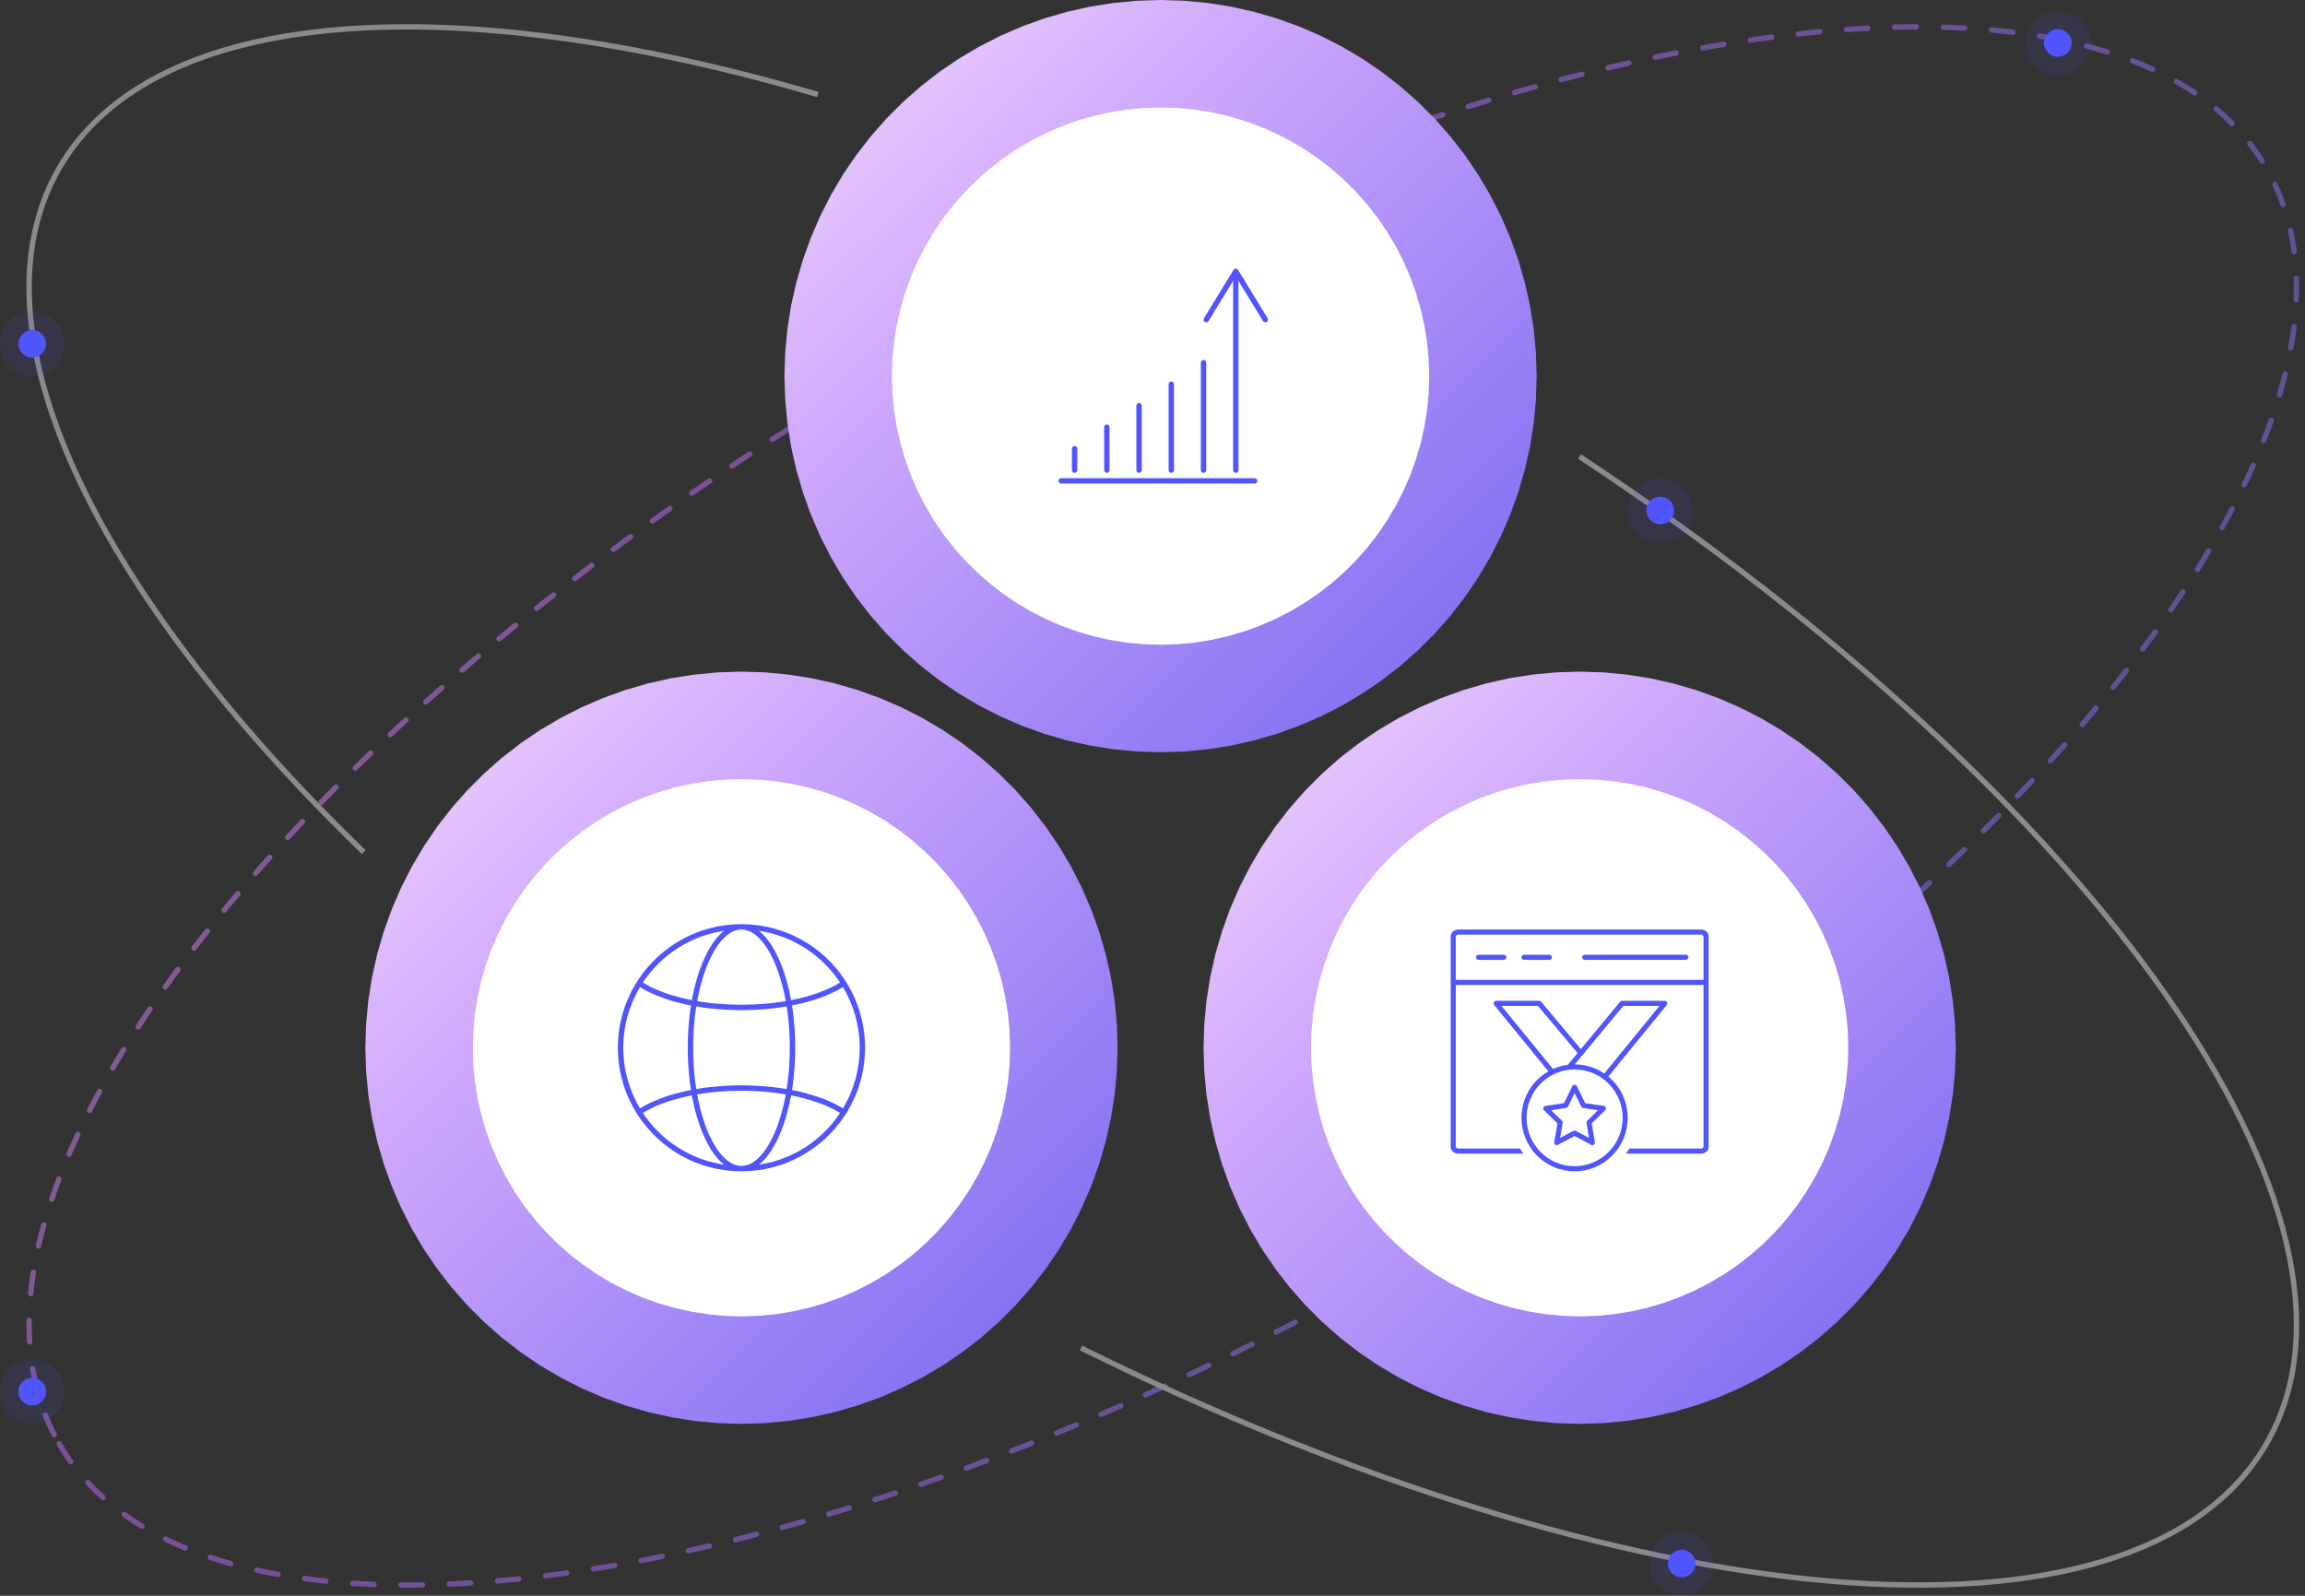 <svg xmlns="http://www.w3.org/2000/svg" width="429" height="297" viewBox="0 0 429 297">
  <rect x="0" y="0" width="429" height="297" fill="#333333" stroke="none"/>
  <defs>
    <linearGradient id="img-illustration-specialization-a" x1="100%" x2="0%" y1="73.612%" y2="26.388%">
      <stop offset="0%" stop-color="#1E85E9"/>
      <stop offset="20.276%" stop-color="#8671F3"/>
      <stop offset="70.727%" stop-color="#C06CFD" stop-opacity=".99"/>
      <stop offset="100%" stop-color="#FFBEE8"/>
    </linearGradient>
    <linearGradient id="img-illustration-specialization-b" x1="108.096%" x2="0%" y1="108.696%" y2="0%">
      <stop offset="0%" stop-color="#1E85E9"/>
      <stop offset="20.276%" stop-color="#8671F3"/>
      <stop offset="70.727%" stop-color="#CFA9FC"/>
      <stop offset="100%" stop-color="#F4D9FB"/>
    </linearGradient>
  </defs>
  <g fill="none" fill-rule="evenodd">
    <g opacity=".5" transform="translate(5.416 5)">
      <path stroke="url(#img-illustration-specialization-a)" stroke-dasharray="4 5" stroke-linecap="round" d="M5.59,263.69 C32.12,309.679 145.593,293.822 259.038,228.272 C372.483,162.721 442.941,72.3 416.41,26.31 C389.88,-19.679 276.407,-3.822 162.962,61.728 C49.517,127.279 -20.941,217.7 5.59,263.69 Z"/>
      <path stroke="#E3E0E0" d="M146.794,12.596 C78.515,-7.458 23.105,-4.052 5.59,26.31 C-11.693,56.27 12.183,105.085 62.29,153.597 M195.779,245.875 C297.53,296.31 392.444,305.234 416.41,263.69 C440.555,221.836 384.37,143.181 288.559,79.964"/>
    </g>
    <g fill-rule="nonzero" transform="translate(146)">
      <polygon fill="url(#img-illustration-specialization-b)" points="70 140 65.605 139.862 61.227 139.448 56.883 138.76 52.592 137.801 48.369 136.574 44.231 135.084 40.195 133.338 36.277 131.341 32.492 129.103 28.855 126.631 25.38 123.936 22.082 121.028 18.972 117.918 16.064 114.62 13.369 111.145 10.897 107.508 8.659 103.723 6.662 99.805 4.916 95.769 3.426 91.631 2.199 87.408 1.24 83.117 .552 78.773 .138 74.395 0 70 .138 65.605 .552 61.227 1.24 56.883 2.199 52.592 3.426 48.369 4.916 44.231 6.662 40.195 8.659 36.277 10.897 32.492 13.369 28.855 16.064 25.38 18.972 22.082 22.082 18.972 25.38 16.064 28.855 13.369 32.492 10.897 36.277 8.659 40.195 6.662 44.231 4.916 48.369 3.426 52.592 2.199 56.883 1.24 61.227 .552 65.605 .138 70 0 74.395 .138 78.773 .552 83.117 1.24 87.408 2.199 91.631 3.426 95.769 4.916 99.805 6.662 103.723 8.659 107.508 10.897 111.145 13.369 114.62 16.064 117.918 18.972 121.028 22.082 123.936 25.38 126.631 28.855 129.103 32.492 131.341 36.277 133.338 40.195 135.084 44.231 136.574 48.369 137.801 52.592 138.76 56.883 139.448 61.227 139.862 65.605 140 70 139.862 74.395 139.448 78.773 138.76 83.117 137.801 87.408 136.574 91.631 135.084 95.769 133.338 99.805 131.341 103.723 129.103 107.508 126.631 111.145 123.936 114.62 121.028 117.918 117.918 121.028 114.62 123.936 111.145 126.631 107.508 129.103 103.723 131.341 99.805 133.338 95.769 135.084 91.631 136.574 87.408 137.801 83.117 138.76 78.773 139.448 74.395 139.862"/>
      <polygon fill="#FFF" points="70 120 66.86 119.901 63.733 119.606 60.631 119.114 57.566 118.429 54.549 117.553 51.594 116.489 48.711 115.241 45.912 113.815 43.209 112.216 40.611 110.451 38.129 108.526 35.773 106.448 33.552 104.227 31.474 101.871 29.549 99.389 27.784 96.791 26.185 94.088 24.759 91.289 23.511 88.406 22.447 85.451 21.571 82.434 20.886 79.369 20.394 76.267 20.099 73.14 20 70 20.099 66.86 20.394 63.733 20.886 60.631 21.571 57.566 22.447 54.549 23.511 51.594 24.759 48.711 26.185 45.912 27.784 43.209 29.549 40.611 31.474 38.129 33.552 35.773 35.773 33.552 38.129 31.474 40.611 29.549 43.209 27.784 45.912 26.185 48.711 24.759 51.594 23.511 54.549 22.447 57.566 21.571 60.631 20.886 63.733 20.394 66.86 20.099 70 20 73.14 20.099 76.267 20.394 79.369 20.886 82.434 21.571 85.451 22.447 88.406 23.511 91.289 24.759 94.088 26.185 96.791 27.784 99.389 29.549 101.871 31.474 104.227 33.552 106.448 35.773 108.526 38.129 110.451 40.611 112.216 43.209 113.815 45.912 115.241 48.711 116.489 51.594 117.553 54.549 118.429 57.566 119.114 60.631 119.606 63.733 119.901 66.86 120 70 119.901 73.14 119.606 76.267 119.114 79.369 118.429 82.434 117.553 85.451 116.489 88.406 115.241 91.289 113.815 94.088 112.216 96.791 110.451 99.389 108.526 101.871 106.448 104.227 104.227 106.448 101.871 108.526 99.389 110.451 96.791 112.216 94.088 113.815 91.289 115.241 88.406 116.489 85.451 117.553 82.434 118.429 79.369 119.114 76.267 119.606 73.14 119.901"/>
      <g fill="#5055FE" transform="translate(51 50)">
        <path d="M33 1C33.245 1 33.45 1.177 33.492 1.41L33.5 1.5 33.5 37.5C33.5 37.776 33.276 38 33 38 32.755 38 32.55 37.823 32.508 37.59L32.5 37.5 32.5 1.5C32.5 1.224 32.724 1 33 1zM21 21C21.245 21 21.45 21.177 21.492 21.41L21.5 21.5 21.5 37.5C21.5 37.776 21.276 38 21 38 20.755 38 20.55 37.823 20.508 37.59L20.5 37.5 20.5 21.5C20.5 21.224 20.724 21 21 21zM15 25C15.245 25 15.45 25.177 15.492 25.41L15.5 25.5 15.5 37.5C15.5 37.776 15.276 38 15 38 14.755 38 14.55 37.823 14.508 37.59L14.5 37.5 14.5 25.5C14.5 25.224 14.724 25 15 25zM27 17C27.245 17 27.45 17.177 27.492 17.41L27.5 17.5 27.5 37.5C27.5 37.776 27.276 38 27 38 26.755 38 26.55 37.823 26.508 37.59L26.5 37.5 26.5 17.5C26.5 17.224 26.724 17 27 17zM9 29C9.245 29 9.45 29.177 9.492 29.41L9.5 29.5 9.5 37.5C9.5 37.776 9.276 38 9 38 8.755 38 8.55 37.823 8.508 37.59L8.5 37.5 8.5 29.5C8.5 29.224 8.724 29 9 29zM3 33C3.245 33 3.45 33.177 3.492 33.41L3.5 33.5 3.5 37.5C3.5 37.776 3.276 38 3 38 2.755 38 2.55 37.823 2.508 37.59L2.5 37.5 2.5 33.5C2.5 33.224 2.724 33 3 33z"/>
        <path d="M32.573.239C32.752-.053 33.156-.078 33.373.166L33.427.239 38.927 9.239C39.071 9.475 38.996 9.783 38.761 9.927 38.551 10.055 38.285 10.01 38.127 9.833L38.073 9.761 33 1.458 27.927 9.761C27.799 9.97 27.541 10.052 27.32 9.967L27.239 9.927C27.03 9.799 26.948 9.541 27.033 9.32L27.073 9.239 32.573.239zM36.5 39C36.776 39 37 39.224 37 39.5 37 39.745 36.823 39.95 36.59 39.992L36.5 40 .5 40C.224 40 0 39.776 0 39.5 0 39.255.177 39.05.41 39.008L.5 39 36.5 39z"/>
      </g>
    </g>
    <g fill-rule="nonzero" transform="translate(68 125)">
      <polygon fill="url(#img-illustration-specialization-b)" points="70 140 65.605 139.862 61.227 139.448 56.883 138.76 52.592 137.801 48.369 136.574 44.231 135.084 40.195 133.338 36.277 131.341 32.492 129.103 28.855 126.631 25.38 123.936 22.082 121.028 18.972 117.918 16.064 114.62 13.369 111.145 10.897 107.508 8.659 103.723 6.662 99.805 4.916 95.769 3.426 91.631 2.199 87.408 1.24 83.117 .552 78.773 .138 74.395 0 70 .138 65.605 .552 61.227 1.24 56.883 2.199 52.592 3.426 48.369 4.916 44.231 6.662 40.195 8.659 36.277 10.897 32.492 13.369 28.855 16.064 25.38 18.972 22.082 22.082 18.972 25.38 16.064 28.855 13.369 32.492 10.897 36.277 8.659 40.195 6.662 44.231 4.916 48.369 3.426 52.592 2.199 56.883 1.24 61.227 .552 65.605 .138 70 0 74.395 .138 78.773 .552 83.117 1.24 87.408 2.199 91.631 3.426 95.769 4.916 99.805 6.662 103.723 8.659 107.508 10.897 111.145 13.369 114.62 16.064 117.918 18.972 121.028 22.082 123.936 25.38 126.631 28.855 129.103 32.492 131.341 36.277 133.338 40.195 135.084 44.231 136.574 48.369 137.801 52.592 138.76 56.883 139.448 61.227 139.862 65.605 140 70 139.862 74.395 139.448 78.773 138.76 83.117 137.801 87.408 136.574 91.631 135.084 95.769 133.338 99.805 131.341 103.723 129.103 107.508 126.631 111.145 123.936 114.62 121.028 117.918 117.918 121.028 114.62 123.936 111.145 126.631 107.508 129.103 103.723 131.341 99.805 133.338 95.769 135.084 91.631 136.574 87.408 137.801 83.117 138.76 78.773 139.448 74.395 139.862"/>
      <polygon fill="#FFF" points="70 120 66.86 119.901 63.733 119.606 60.631 119.114 57.566 118.429 54.549 117.553 51.594 116.489 48.711 115.241 45.912 113.815 43.209 112.216 40.611 110.451 38.129 108.526 35.773 106.448 33.552 104.227 31.474 101.871 29.549 99.389 27.784 96.791 26.185 94.088 24.759 91.289 23.511 88.406 22.447 85.451 21.571 82.434 20.886 79.369 20.394 76.267 20.099 73.14 20 70 20.099 66.86 20.394 63.733 20.886 60.631 21.571 57.566 22.447 54.549 23.511 51.594 24.759 48.711 26.185 45.912 27.784 43.209 29.549 40.611 31.474 38.129 33.552 35.773 35.773 33.552 38.129 31.474 40.611 29.549 43.209 27.784 45.912 26.185 48.711 24.759 51.594 23.511 54.549 22.447 57.566 21.571 60.631 20.886 63.733 20.394 66.86 20.099 70 20 73.14 20.099 76.267 20.394 79.369 20.886 82.434 21.571 85.451 22.447 88.406 23.511 91.289 24.759 94.088 26.185 96.791 27.784 99.389 29.549 101.871 31.474 104.227 33.552 106.448 35.773 108.526 38.129 110.451 40.611 112.216 43.209 113.815 45.912 115.241 48.711 116.489 51.594 117.553 54.549 118.429 57.566 119.114 60.631 119.606 63.733 119.901 66.86 120 70 119.901 73.14 119.606 76.267 119.114 79.369 118.429 82.434 117.553 85.451 116.489 88.406 115.241 91.289 113.815 94.088 112.216 96.791 110.451 99.389 108.526 101.871 106.448 104.227 104.227 106.448 101.871 108.526 99.389 110.451 96.791 112.216 94.088 113.815 91.289 115.241 88.406 116.489 85.451 117.553 82.434 118.429 79.369 119.114 76.267 119.606 73.14 119.901"/>
      <path fill="#5055FE" d="M70,47 C78.014,47 85.07,51.098 89.188,57.314 L89.192,57.31 L89.306,57.494 C91.643,61.094 93,65.389 93,70 C93,74.334 91.801,78.388 89.717,81.848 C89.718,81.849 89.719,81.85 89.72,81.851 L89.198,82.694 L89.188,82.685 C85.071,88.901 78.014,93 70,93 C61.986,93 54.93,88.902 50.812,82.686 L50.81,82.688 L50.685,82.492 C50.581,82.331 50.478,82.169 50.378,82.006 L50.28,81.85 C48.199,78.388 47,74.334 47,70 C47,65.345 48.383,61.014 50.76,57.393 L50.807,57.31 C54.93,51.098 61.986,47 70,47 Z M70,78 C68.58,78 67.193,78.058 65.851,78.167 L65.051,78.238 L64.655,78.279 L63.872,78.369 C63.353,78.432 62.843,78.504 62.342,78.583 L61.756,78.679 L61.773,78.771 L61.913,79.496 C61.937,79.616 61.962,79.735 61.987,79.853 L62.142,80.556 C62.196,80.788 62.251,81.017 62.308,81.243 L62.483,81.915 C62.663,82.578 62.857,83.217 63.064,83.828 L63.275,84.43 C63.311,84.529 63.347,84.627 63.383,84.724 L63.607,85.298 C63.645,85.393 63.683,85.486 63.721,85.578 L63.956,86.123 C65.588,89.775 67.739,92 70,92 C72.261,92 74.412,89.775 76.044,86.123 L76.279,85.578 C76.317,85.486 76.355,85.393 76.393,85.298 L76.617,84.724 C76.653,84.627 76.689,84.529 76.725,84.43 L76.936,83.828 C77.143,83.217 77.337,82.578 77.517,81.915 L77.692,81.243 L77.776,80.901 L77.937,80.206 C77.989,79.972 78.039,79.735 78.087,79.496 L78.227,78.771 L78.243,78.679 L77.658,78.583 C77.157,78.504 76.647,78.432 76.128,78.369 L75.345,78.279 L74.949,78.238 L74.149,78.167 C72.941,78.068 71.697,78.012 70.425,78.002 L70,78 Z M79.162,79.23 L79.016,79.96 C78.991,80.081 78.965,80.201 78.939,80.32 L78.777,81.029 L78.605,81.723 L78.423,82.402 C77.216,86.73 75.395,90.067 73.244,91.763 C79.549,90.831 84.984,87.223 88.356,82.131 C87.691,81.716 86.943,81.323 86.123,80.956 L85.578,80.721 C85.486,80.683 85.393,80.645 85.298,80.607 L84.724,80.383 C84.627,80.347 84.529,80.311 84.43,80.275 L83.828,80.064 C83.217,79.857 82.578,79.663 81.915,79.483 L81.243,79.308 L80.901,79.224 L80.206,79.063 C79.972,79.011 79.735,78.961 79.496,78.913 L79.231,78.862 C79.208,78.985 79.186,79.108 79.162,79.23 Z M60.768,78.861 L60.504,78.913 C60.384,78.937 60.265,78.962 60.147,78.987 L59.444,79.142 C59.212,79.196 58.983,79.251 58.757,79.308 L58.085,79.483 C57.422,79.663 56.783,79.857 56.172,80.064 L55.57,80.275 C55.471,80.311 55.373,80.347 55.276,80.383 L54.702,80.607 C54.607,80.645 54.514,80.683 54.422,80.721 L53.877,80.956 C53.057,81.323 52.309,81.716 51.642,82.13 C55.016,87.223 60.451,90.831 66.757,91.763 C64.605,90.067 62.784,86.73 61.577,82.402 L61.395,81.723 L61.223,81.029 L61.061,80.32 C61.035,80.201 61.009,80.081 60.984,79.96 L60.838,79.23 L60.768,78.861 Z M51.114,58.709 L51.076,58.774 C49.122,62.061 48,65.899 48,70 C48,74.128 49.137,77.991 51.115,81.292 C52.843,80.212 55.048,79.288 57.598,78.577 L58.277,78.395 L58.971,78.223 L59.68,78.061 C59.799,78.035 59.919,78.009 60.04,77.984 L60.601,77.871 L60.579,77.73 L60.466,76.961 C60.448,76.832 60.431,76.702 60.414,76.572 L60.319,75.785 C60.245,75.125 60.183,74.453 60.134,73.772 L60.081,72.949 C60.058,72.535 60.04,72.118 60.027,71.697 L60.007,70.853 C60.005,70.711 60.003,70.569 60.002,70.427 L60,70 C60,69.715 60.002,69.43 60.007,69.147 L60.027,68.303 C60.04,67.882 60.058,67.465 60.081,67.051 L60.134,66.228 C60.183,65.547 60.245,64.875 60.319,64.215 L60.414,63.428 C60.431,63.298 60.448,63.168 60.466,63.039 L60.579,62.27 L60.601,62.128 L60.04,62.016 C59.919,61.991 59.799,61.965 59.68,61.939 L58.971,61.777 L58.277,61.605 L57.598,61.423 C55.048,60.712 52.843,59.788 51.114,58.709 Z M88.885,58.708 L88.682,58.834 C86.985,59.859 84.853,60.74 82.402,61.423 L81.723,61.605 L81.029,61.777 L80.32,61.939 C80.201,61.965 80.081,61.991 79.96,62.016 L79.398,62.128 L79.421,62.27 L79.534,63.039 C79.552,63.168 79.569,63.298 79.586,63.428 L79.681,64.215 C79.755,64.875 79.817,65.547 79.866,66.228 L79.919,67.051 C79.942,67.465 79.96,67.882 79.973,68.303 L79.993,69.147 C79.998,69.43 80,69.715 80,70 C80,70.285 79.998,70.57 79.993,70.853 L79.973,71.697 C79.96,72.118 79.942,72.535 79.919,72.949 L79.866,73.772 C79.817,74.453 79.755,75.125 79.681,75.785 L79.586,76.572 C79.569,76.702 79.552,76.832 79.534,76.961 L79.421,77.73 L79.398,77.871 L79.96,77.984 C80.081,78.009 80.201,78.035 80.32,78.061 L81.029,78.223 L81.723,78.395 L82.402,78.577 C84.952,79.288 87.157,80.212 88.886,81.291 C90.863,77.991 92,74.128 92,70 C92,65.872 90.863,62.009 88.885,58.708 Z M78.412,62.309 L77.73,62.421 L76.961,62.534 C76.832,62.552 76.702,62.569 76.572,62.586 L75.785,62.681 C75.125,62.755 74.453,62.817 73.772,62.866 L72.949,62.919 C72.535,62.942 72.118,62.96 71.697,62.973 L70.853,62.993 C70.57,62.998 70.285,63 70,63 C69.715,63 69.43,62.998 69.147,62.993 L68.303,62.973 C67.882,62.96 67.465,62.942 67.051,62.919 L66.228,62.866 C65.547,62.817 64.875,62.755 64.215,62.681 L63.428,62.586 C63.298,62.569 63.168,62.552 63.039,62.534 L62.27,62.421 L61.587,62.309 L61.583,62.342 C61.504,62.843 61.432,63.353 61.369,63.872 L61.279,64.655 L61.238,65.051 L61.167,65.851 C61.068,67.059 61.012,68.303 61.002,69.575 L61,70 C61,71.42 61.058,72.807 61.167,74.149 L61.238,74.949 L61.279,75.345 L61.369,76.128 C61.432,76.647 61.504,77.157 61.583,77.658 L61.587,77.69 L62.27,77.579 L63.039,77.466 C63.168,77.448 63.298,77.431 63.428,77.414 L64.215,77.319 C64.875,77.245 65.547,77.183 66.228,77.134 L67.051,77.081 C67.465,77.058 67.882,77.04 68.303,77.027 L69.147,77.007 C69.289,77.005 69.431,77.003 69.573,77.002 L70,77 C70.285,77 70.57,77.002 70.853,77.007 L71.697,77.027 C72.118,77.04 72.535,77.058 72.949,77.081 L73.772,77.134 C74.453,77.183 75.125,77.245 75.785,77.319 L76.572,77.414 C76.702,77.431 76.832,77.448 76.961,77.466 L77.73,77.579 L78.412,77.69 L78.417,77.658 C78.496,77.157 78.568,76.647 78.631,76.128 L78.721,75.345 L78.762,74.949 L78.833,74.149 C78.942,72.807 79,71.42 79,70 C79,68.58 78.942,67.193 78.833,65.851 L78.762,65.051 L78.721,64.655 L78.631,63.872 C78.568,63.353 78.496,62.843 78.417,62.342 L78.412,62.309 Z M70,48 C67.739,48 65.588,50.225 63.956,53.877 L63.721,54.422 C63.683,54.514 63.645,54.607 63.607,54.702 L63.383,55.276 C63.347,55.373 63.311,55.471 63.275,55.57 L63.064,56.172 C62.857,56.783 62.663,57.422 62.483,58.085 L62.308,58.757 L62.224,59.099 L62.063,59.794 C62.011,60.028 61.961,60.265 61.913,60.504 L61.773,61.229 L61.756,61.32 L62.342,61.417 C62.843,61.496 63.353,61.568 63.872,61.631 L64.655,61.721 L65.051,61.762 L65.051,61.762 L65.851,61.833 C67.193,61.942 68.58,62 70,62 C71.42,62 72.807,61.942 74.149,61.833 L74.949,61.762 L75.345,61.721 L75.345,61.721 L76.128,61.631 C76.647,61.568 77.157,61.496 77.658,61.417 L78.243,61.32 L78.227,61.229 L78.087,60.504 C78.063,60.384 78.038,60.265 78.013,60.147 L77.858,59.444 C77.804,59.212 77.749,58.983 77.692,58.757 L77.517,58.085 C77.337,57.422 77.143,56.783 76.936,56.172 L76.725,55.57 C76.689,55.471 76.653,55.373 76.617,55.276 L76.393,54.702 C76.355,54.607 76.317,54.514 76.279,54.422 L76.044,53.877 C74.461,50.336 72.391,48.136 70.205,48.006 L70,48 Z M66.756,48.237 L66.431,48.288 C60.264,49.294 54.958,52.865 51.644,57.87 C52.309,58.284 53.057,58.677 53.877,59.044 L54.422,59.279 C54.514,59.317 54.607,59.355 54.702,59.393 L55.276,59.617 L55.57,59.725 L56.172,59.936 C56.783,60.143 57.422,60.337 58.085,60.517 L58.757,60.692 L59.099,60.776 L59.099,60.776 L59.794,60.937 C60.028,60.989 60.265,61.039 60.504,61.087 L60.769,61.138 C60.792,61.015 60.814,60.892 60.838,60.77 L60.984,60.04 C61.009,59.919 61.035,59.799 61.061,59.68 L61.223,58.971 L61.395,58.277 L61.577,57.598 C62.784,53.27 64.605,49.933 66.756,48.237 Z M73.243,48.237 L73.3,48.282 C75.427,49.992 77.227,53.308 78.423,57.598 L78.605,58.277 L78.777,58.971 L78.939,59.68 C78.965,59.799 78.991,59.919 79.016,60.04 L79.162,60.77 L79.231,61.138 L79.496,61.087 C79.616,61.063 79.735,61.038 79.853,61.013 L80.556,60.858 C80.788,60.804 81.017,60.749 81.243,60.692 L81.915,60.517 C82.578,60.337 83.217,60.143 83.828,59.936 L84.43,59.725 C84.529,59.689 84.627,59.653 84.724,59.617 L85.298,59.393 C85.393,59.355 85.486,59.317 85.578,59.279 L86.123,59.044 C86.943,58.677 87.691,58.284 88.359,57.87 C84.984,52.777 79.549,49.169 73.243,48.237 Z"/>
    </g>
    <g fill-rule="nonzero" transform="translate(224 125)">
      <polygon fill="url(#img-illustration-specialization-b)" points="70 140 65.605 139.862 61.227 139.448 56.883 138.76 52.592 137.801 48.369 136.574 44.231 135.084 40.195 133.338 36.277 131.341 32.492 129.103 28.855 126.631 25.38 123.936 22.082 121.028 18.972 117.918 16.064 114.62 13.369 111.145 10.897 107.508 8.659 103.723 6.662 99.805 4.916 95.769 3.426 91.631 2.199 87.408 1.24 83.117 .552 78.773 .138 74.395 0 70 .138 65.605 .552 61.227 1.24 56.883 2.199 52.592 3.426 48.369 4.916 44.231 6.662 40.195 8.659 36.277 10.897 32.492 13.369 28.855 16.064 25.38 18.972 22.082 22.082 18.972 25.38 16.064 28.855 13.369 32.492 10.897 36.277 8.659 40.195 6.662 44.231 4.916 48.369 3.426 52.592 2.199 56.883 1.24 61.227 .552 65.605 .138 70 0 74.395 .138 78.773 .552 83.117 1.24 87.408 2.199 91.631 3.426 95.769 4.916 99.805 6.662 103.723 8.659 107.508 10.897 111.145 13.369 114.62 16.064 117.918 18.972 121.028 22.082 123.936 25.38 126.631 28.855 129.103 32.492 131.341 36.277 133.338 40.195 135.084 44.231 136.574 48.369 137.801 52.592 138.76 56.883 139.448 61.227 139.862 65.605 140 70 139.862 74.395 139.448 78.773 138.76 83.117 137.801 87.408 136.574 91.631 135.084 95.769 133.338 99.805 131.341 103.723 129.103 107.508 126.631 111.145 123.936 114.62 121.028 117.918 117.918 121.028 114.62 123.936 111.145 126.631 107.508 129.103 103.723 131.341 99.805 133.338 95.769 135.084 91.631 136.574 87.408 137.801 83.117 138.76 78.773 139.448 74.395 139.862"/>
      <polygon fill="#FFF" points="70 120 66.86 119.901 63.733 119.606 60.631 119.114 57.566 118.429 54.549 117.553 51.594 116.489 48.711 115.241 45.912 113.815 43.209 112.216 40.611 110.451 38.129 108.526 35.773 106.448 33.552 104.227 31.474 101.871 29.549 99.389 27.784 96.791 26.185 94.088 24.759 91.289 23.511 88.406 22.447 85.451 21.571 82.434 20.886 79.369 20.394 76.267 20.099 73.14 20 70 20.099 66.86 20.394 63.733 20.886 60.631 21.571 57.566 22.447 54.549 23.511 51.594 24.759 48.711 26.185 45.912 27.784 43.209 29.549 40.611 31.474 38.129 33.552 35.773 35.773 33.552 38.129 31.474 40.611 29.549 43.209 27.784 45.912 26.185 48.711 24.759 51.594 23.511 54.549 22.447 57.566 21.571 60.631 20.886 63.733 20.394 66.86 20.099 70 20 73.14 20.099 76.267 20.394 79.369 20.886 82.434 21.571 85.451 22.447 88.406 23.511 91.289 24.759 94.088 26.185 96.791 27.784 99.389 29.549 101.871 31.474 104.227 33.552 106.448 35.773 108.526 38.129 110.451 40.611 112.216 43.209 113.815 45.912 115.241 48.711 116.489 51.594 117.553 54.549 118.429 57.566 119.114 60.631 119.606 63.733 119.901 66.86 120 70 119.901 73.14 119.606 76.267 119.114 79.369 118.429 82.434 117.553 85.451 116.489 88.406 115.241 91.289 113.815 94.088 112.216 96.791 110.451 99.389 108.526 101.871 106.448 104.227 104.227 106.448 101.871 108.526 99.389 110.451 96.791 112.216 94.088 113.815 91.289 115.241 88.406 116.489 85.451 117.553 82.434 118.429 79.369 119.114 76.267 119.606 73.14 119.901"/>
      <path fill="#5055FE" d="M62.47,61.27 C62.581,61.27 62.688,61.309 62.772,61.38 L62.83,61.438 L70.223,70.257 L77.541,61.44 C77.612,61.354 77.711,61.297 77.819,61.277 L77.902,61.27 L85.846,61.27 C86.217,61.27 86.432,61.675 86.254,61.981 L86.209,62.045 L75.34,75.364 C77.539,77.189 78.941,79.954 78.941,83.048 C78.941,88.544 74.517,93 69.059,93 C63.601,93 59.176,88.544 59.176,83.048 C59.176,79.336 61.194,76.098 64.185,74.387 L54.087,62.045 C53.851,61.757 54.025,61.331 54.373,61.276 L54.45,61.27 L62.47,61.27 Z M69.059,74.043 C64.121,74.043 60.118,78.074 60.118,83.048 C60.118,88.021 64.121,92.052 69.059,92.052 C73.997,92.052 78,88.021 78,83.048 C78,78.074 73.997,74.043 69.059,74.043 Z M92.588,48 C93.319,48 93.92,48.483 93.993,49.101 L94,49.227 L94,88.479 C94,89.114 93.444,89.636 92.733,89.699 L92.588,89.706 L78.598,89.706 C78.826,89.401 79.039,89.085 79.236,88.758 L92.588,88.758 C92.819,88.758 93.011,88.614 93.051,88.424 L93.059,88.351 L93.058,58.311 L46.941,58.311 L46.941,88.351 C46.941,88.551 47.108,88.717 47.327,88.751 L47.412,88.758 L58.882,88.758 C59.078,89.085 59.291,89.401 59.519,89.706 L47.412,89.706 C46.681,89.706 46.08,89.223 46.007,88.604 L46,88.479 L46,49.227 C46,48.592 46.556,48.069 47.267,48.006 L47.412,48 L92.588,48 Z M68.637,77.151 C68.809,76.798 69.308,76.798 69.481,77.151 L69.481,77.151 L71.03,80.313 L74.497,80.821 C74.856,80.874 75.014,81.289 74.811,81.568 L74.811,81.568 L74.758,81.63 L72.248,84.091 L72.842,87.568 C72.903,87.93 72.556,88.211 72.229,88.098 L72.229,88.098 L72.159,88.068 L69.059,86.426 L65.959,88.068 C65.636,88.239 65.263,87.993 65.269,87.645 L65.269,87.645 L65.276,87.568 L65.868,84.091 L63.36,81.63 C63.1,81.375 63.215,80.945 63.541,80.839 L63.541,80.839 L63.62,80.821 L67.087,80.313 L68.637,77.151 Z M69.059,78.432 L67.821,80.957 C67.753,81.097 67.62,81.194 67.467,81.216 L67.467,81.216 L64.699,81.62 L66.702,83.587 C66.791,83.674 66.841,83.792 66.844,83.914 L66.844,83.914 L66.837,84.006 L66.364,86.781 L68.84,85.472 C68.95,85.414 69.076,85.402 69.193,85.437 L69.193,85.437 L69.278,85.472 L71.752,86.781 L71.28,84.006 C71.259,83.883 71.288,83.758 71.357,83.658 L71.357,83.658 L71.416,83.587 L73.417,81.62 L70.651,81.216 C70.528,81.198 70.419,81.133 70.345,81.035 L70.345,81.035 L70.296,80.957 L69.059,78.432 Z M84.849,62.218 L78.121,62.218 L69.094,73.095 C71.128,73.102 73.017,73.728 74.586,74.796 L84.849,62.218 Z M62.251,62.218 L55.447,62.218 L65.046,73.95 C65.906,73.564 66.832,73.299 67.801,73.175 L69.61,70.996 L62.251,62.218 Z M92.588,48.948 L47.412,48.948 C47.181,48.948 46.989,49.092 46.949,49.281 L46.941,49.354 L46.941,57.363 L93.058,57.363 L93.059,49.354 C93.059,49.155 92.892,48.989 92.673,48.954 L92.588,48.948 Z M55.895,52.694 C56.155,52.694 56.365,52.906 56.365,53.168 C56.365,53.4 56.199,53.594 55.979,53.634 L55.895,53.642 L51.174,53.642 C50.914,53.642 50.704,53.429 50.704,53.168 C50.704,52.935 50.87,52.742 51.09,52.701 L51.174,52.694 L55.895,52.694 Z M64.368,52.694 C64.628,52.694 64.838,52.906 64.838,53.168 C64.838,53.4 64.672,53.594 64.452,53.634 L64.368,53.642 L59.647,53.642 C59.387,53.642 59.176,53.429 59.176,53.168 C59.176,52.935 59.343,52.742 59.562,52.701 L59.647,52.694 L64.368,52.694 Z M89.773,52.682 C90.033,52.682 90.244,52.894 90.244,53.155 C90.244,53.388 90.078,53.582 89.858,53.622 L89.774,53.63 L70.941,53.642 C70.682,53.642 70.471,53.43 70.471,53.168 C70.471,52.935 70.637,52.742 70.856,52.701 L70.941,52.694 L89.773,52.682 Z"/>
    </g>
    <g fill="#5055FE" fill-rule="nonzero" transform="translate(0 253)">
      <circle cx="6" cy="6" r="6" opacity=".103"/>
      <circle cx="6" cy="6" r="2.571"/>
    </g>
    <g fill="#5055FE" fill-rule="nonzero" transform="translate(377 2)">
      <circle cx="6" cy="6" r="6" opacity=".103"/>
      <circle cx="6" cy="6" r="2.571"/>
    </g>
    <g fill="#5055FE" fill-rule="nonzero" transform="translate(307 285)">
      <circle cx="6" cy="6" r="6" opacity=".103"/>
      <circle cx="6" cy="6" r="2.571"/>
    </g>
    <g fill="#5055FE" fill-rule="nonzero" transform="translate(303 89)">
      <circle cx="6" cy="6" r="6" opacity=".103"/>
      <circle cx="6" cy="6" r="2.571"/>
    </g>
    <g fill="#5055FE" fill-rule="nonzero" transform="translate(0 58)">
      <circle cx="6" cy="6" r="6" opacity=".103"/>
      <circle cx="6" cy="6" r="2.571"/>
    </g>
  </g>
</svg>

